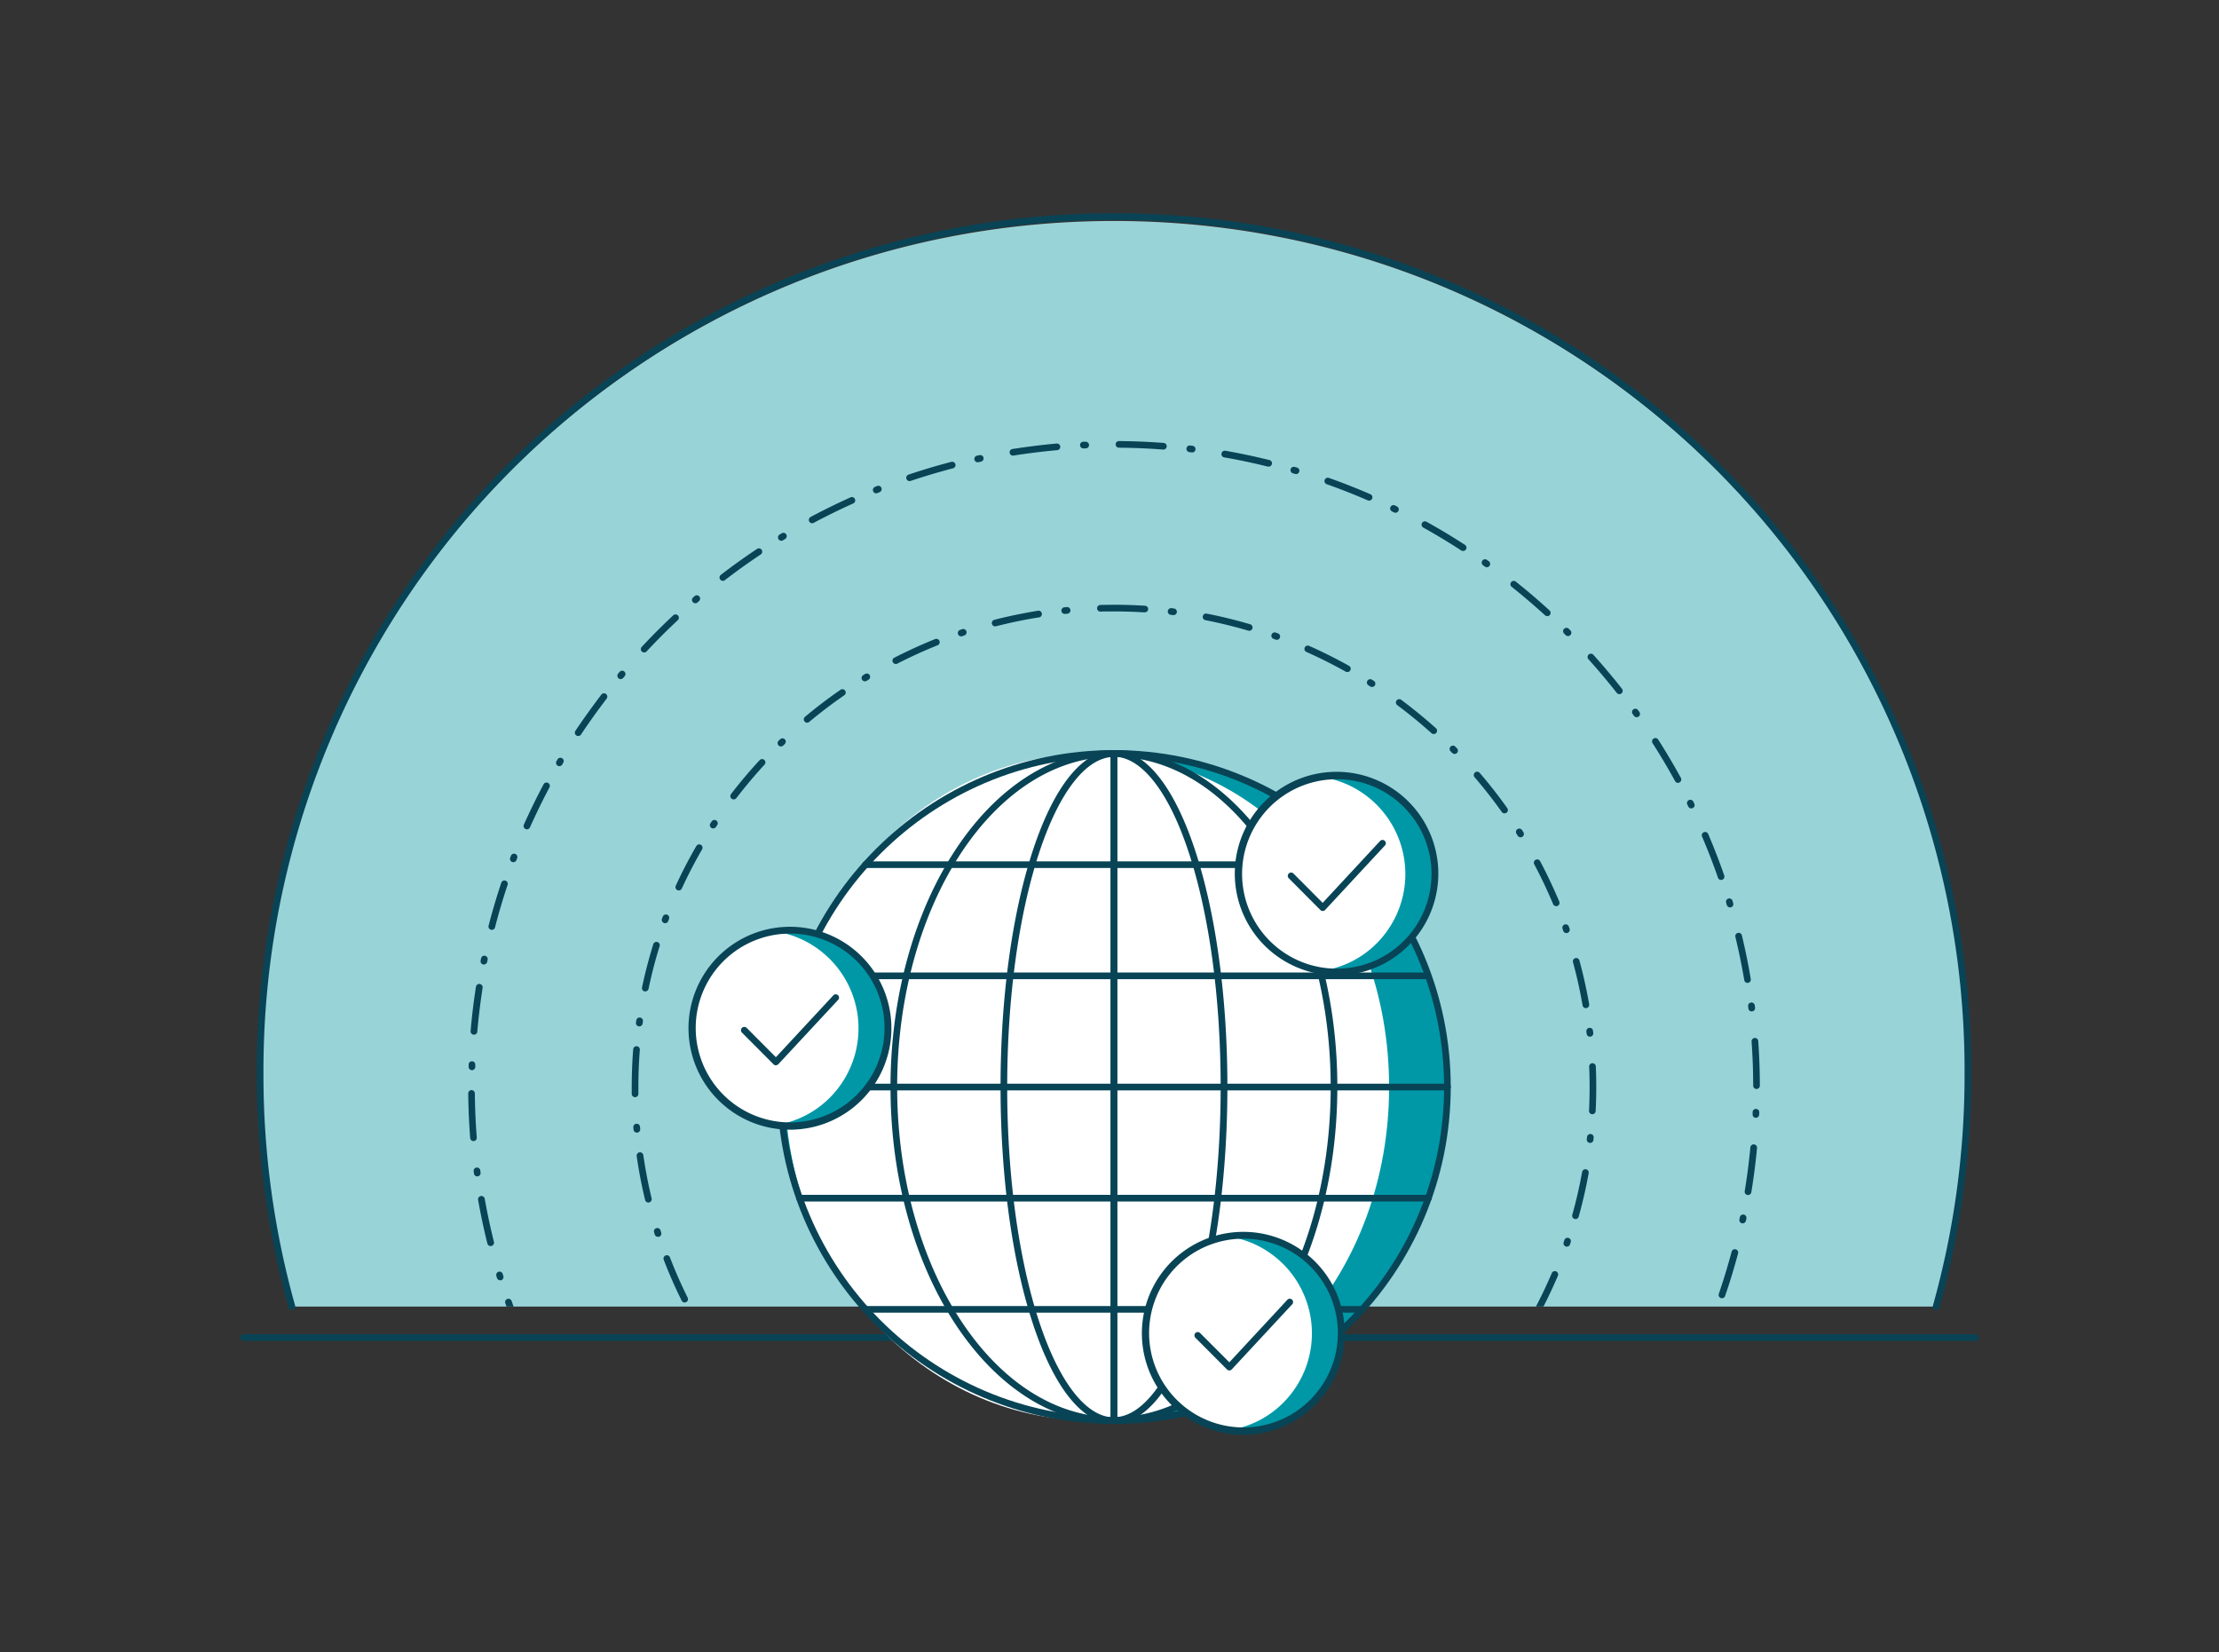 <svg id="Digital" xmlns="http://www.w3.org/2000/svg" xmlns:xlink="http://www.w3.org/1999/xlink" viewBox="0 0 1000 744.59"><rect x="0" y="0" width="1000" height="744.59" fill="#333333" stroke="none"/><defs><style>.cls-1{fill:none;}.cls-2{fill:#98d3d8;}.cls-3{fill:#084456;}.cls-4{fill:#0098a7;}.cls-5{fill:#fff;}.cls-6{clip-path:url(#clip-path);}</style><clipPath id="clip-path"><rect class="cls-1" x="201.54" y="186.96" width="602.39" height="401.79"/></clipPath></defs><path class="cls-2" d="M131.55,588.76a386.39,386.39,0,0,1-14.32-104.39c0-212.49,172.27-384.8,384.81-384.8s384.8,172.31,384.8,384.8a386,386,0,0,1-14.32,104.39"/><path class="cls-3" d="M872.52,590.26a1.51,1.51,0,0,1-1.45-1.91,385,385,0,0,0,14.27-104,383.31,383.31,0,1,0-766.61,0,384.89,384.89,0,0,0,14.27,104,1.5,1.5,0,0,1-2.89.82,388.17,388.17,0,0,1-14.38-104.8,386.31,386.31,0,1,1,772.61,0A388.23,388.23,0,0,1,874,589.17,1.49,1.49,0,0,1,872.52,590.26Z"/><path class="cls-3" d="M890.13,604.2H109.87a1.5,1.5,0,0,1,0-3H890.13a1.5,1.5,0,0,1,0,3Z"/><circle class="cls-4" cx="502.04" cy="489.82" r="150.28"/><path class="cls-5" d="M353.74,489.82c0,83,61.9,150.28,138.27,150.28s134-67.28,134-150.28S568.37,339.54,492,339.54,353.74,406.82,353.74,489.82Z"/><path class="cls-3" d="M502,641.6c-55.52,0-100.69-68.09-100.69-151.78S446.52,338,502,338a1.5,1.5,0,0,1,0,3c-53.87,0-97.69,66.74-97.69,148.78S448.17,638.6,502,638.6a1.5,1.5,0,1,1,0,3Z"/><path class="cls-3" d="M502,641.6a1.5,1.5,0,0,1,0-3c53.86,0,97.68-66.74,97.68-148.78S555.9,341,502,341a1.5,1.5,0,0,1,0-3c55.51,0,100.68,68.09,100.68,151.78S557.55,641.6,502,641.6Z"/><path class="cls-3" d="M502,641.6a1.5,1.5,0,0,1,0-3c12.36,0,24.62-15.67,33.64-43,9.32-28.23,14.45-65.81,14.45-105.79S545,412.26,535.68,384c-9-27.32-21.28-43-33.64-43a1.5,1.5,0,0,1,0-3c13.94,0,26.9,16,36.49,45,9.41,28.53,14.6,66.44,14.6,106.74s-5.19,78.2-14.6,106.73C528.94,625.6,516,641.6,502,641.6Z"/><path class="cls-3" d="M502,641.6c-14,0-26.91-16-36.5-45.05-9.41-28.53-14.6-66.44-14.6-106.73s5.19-78.21,14.6-106.74c9.59-29.05,22.55-45,36.5-45a1.5,1.5,0,0,1,0,3c-12.37,0-24.63,15.66-33.65,43-9.31,28.24-14.45,65.81-14.45,105.8s5.14,77.56,14.45,105.79c9,27.32,21.28,43,33.65,43a1.5,1.5,0,1,1,0,3Z"/><path class="cls-3" d="M652.32,491.32H351.75a1.5,1.5,0,0,1,0-3H652.32a1.5,1.5,0,0,1,0,3Z"/><path class="cls-3" d="M643.76,541.41H360.31a1.5,1.5,0,0,1,0-3H643.76a1.5,1.5,0,0,1,0,3Z"/><path class="cls-3" d="M502,641.6a1.5,1.5,0,0,1-1.5-1.5V339.54a1.5,1.5,0,0,1,3,0V640.1A1.5,1.5,0,0,1,502,641.6Z"/><path class="cls-3" d="M502,641.6a1.5,1.5,0,0,1-1.5-1.5V339.54a1.5,1.5,0,0,1,3,0V640.1A1.5,1.5,0,0,1,502,641.6Z"/><path class="cls-3" d="M614.05,591.5H390a1.5,1.5,0,0,1,0-3h224a1.5,1.5,0,0,1,0,3Z"/><path class="cls-3" d="M614.05,391.13H390a1.5,1.5,0,0,1,0-3h224a1.5,1.5,0,0,1,0,3Z"/><path class="cls-3" d="M643.05,441.22H361a1.5,1.5,0,0,1,0-3h282a1.5,1.5,0,0,1,0,3Z"/><path class="cls-3" d="M502,641.6c-83.7,0-151.79-68.09-151.79-151.78S418.34,338,502,338s151.78,68.09,151.78,151.78S585.73,641.6,502,641.6ZM502,341c-82,0-148.79,66.74-148.79,148.78S420,638.6,502,638.6s148.78-66.74,148.78-148.78S584.07,341,502,341Z"/><path class="cls-4" d="M629.6,359a44.18,44.18,0,1,0,7.68,62,44.16,44.16,0,0,0-7.68-62"/><path class="cls-5" d="M624,421a43.56,43.56,0,0,1-28.27,16.45,44.11,44.11,0,0,1-28.13-70.8,43.43,43.43,0,0,1,28.22-16.46A43.56,43.56,0,0,1,616.3,359,44.19,44.19,0,0,1,624,421Z"/><path class="cls-3" d="M602.35,439.5a45.86,45.86,0,1,1,5.71-.36A45.84,45.84,0,0,1,602.35,439.5Zm.18-88.38a43.74,43.74,0,0,0-5.34.33,42.68,42.68,0,1,0,31.49,8.7h0A42.31,42.31,0,0,0,602.53,351.12Z"/><path class="cls-3" d="M596.1,410.5a1.5,1.5,0,0,1-1.06-.44l-14.26-14.32a1.5,1.5,0,0,1,2.13-2.12l13.15,13.21,26-28a1.5,1.5,0,0,1,2.2,2L597.2,410a1.52,1.52,0,0,1-1.07.48Z"/><path class="cls-4" d="M383.18,428.52a44.18,44.18,0,1,0,7.68,62,44.16,44.16,0,0,0-7.68-62"/><path class="cls-5" d="M377.57,490.52A43.61,43.61,0,0,1,349.31,507a44.12,44.12,0,0,1-28.14-70.8,43.37,43.37,0,0,1,28.23-16.46,43.45,43.45,0,0,1,20.48,8.81A44.18,44.18,0,0,1,377.57,490.52Z"/><path class="cls-3" d="M355.93,509.05a45.72,45.72,0,1,1,5.71-.35A47.69,47.69,0,0,1,355.93,509.05Zm.18-88.37a43.45,43.45,0,0,0-5.33.33,42.54,42.54,0,1,0,5.33-.33Z"/><path class="cls-3" d="M349.68,480.05a1.5,1.5,0,0,1-1.06-.44l-14.26-14.32a1.5,1.5,0,0,1,2.13-2.12l13.16,13.22,26-28a1.5,1.5,0,0,1,2.2,2l-27.06,29.11a1.5,1.5,0,0,1-1.07.48Z"/><path class="cls-4" d="M587.5,566a44.18,44.18,0,1,0,7.68,62,44.16,44.16,0,0,0-7.68-62"/><path class="cls-5" d="M581.89,628a43.53,43.53,0,0,1-28.26,16.46,44.11,44.11,0,0,1-28.14-70.8,43.43,43.43,0,0,1,28.23-16.46A43.55,43.55,0,0,1,574.2,566,44.18,44.18,0,0,1,581.89,628Z"/><path class="cls-3" d="M560.25,646.52a45.72,45.72,0,1,1,5.71-.35A45.82,45.82,0,0,1,560.25,646.52Zm.18-88.37a43.74,43.74,0,0,0-5.34.33,42.53,42.53,0,1,0,5.34-.33Z"/><path class="cls-3" d="M554,617.53a1.47,1.47,0,0,1-1.06-.45l-14.26-14.32a1.5,1.5,0,0,1,2.13-2.11L554,613.86l26-28a1.5,1.5,0,1,1,2.2,2L555.1,617.05a1.5,1.5,0,0,1-1.07.48Z"/><g class="cls-6"><path class="cls-3" d="M502,780.86c-6.69,0-13.45-.23-20.08-.69a1.48,1.48,0,0,1-1.39-1.59,1.5,1.5,0,0,1,1.59-1.4c6.57.45,13.26.68,19.88.68a1.5,1.5,0,1,1,0,3Zm10.49-.19a1.5,1.5,0,0,1,0-3l1,0a1.5,1.5,0,1,1,.12,3l-1,0Zm13-.75a1.5,1.5,0,0,1-.12-3c6.59-.53,13.24-1.29,19.75-2.28a1.5,1.5,0,1,1,.45,3c-6.59,1-13.3,1.77-20,2.3Zm-55.38-.81H470l-1-.11a1.5,1.5,0,0,1,.34-3l1,.11a1.5,1.5,0,0,1-.16,3Zm-15.85-2.19-.25,0c-6.57-1.1-13.2-2.44-19.69-4A1.5,1.5,0,1,1,435,770c6.42,1.54,13,2.86,19.49,4a1.5,1.5,0,0,1-.25,3ZM560.12,775a1.5,1.5,0,0,1-.3-3l1-.2a1.5,1.5,0,1,1,.62,2.93l-1,.21Zm12.67-2.89a1.5,1.5,0,0,1-.37-3c6.4-1.61,12.83-3.47,19.1-5.53a1.5,1.5,0,1,1,.94,2.85c-6.34,2.08-12.84,4-19.3,5.59A1.64,1.64,0,0,1,572.79,772.12Zm-149.71-2.2a1.4,1.4,0,0,1-.41-.06l-1-.28a1.5,1.5,0,1,1,.83-2.88l1,.27a1.5,1.5,0,0,1-.41,2.95Zm-15.26-4.8a1.4,1.4,0,0,1-.49-.08c-6.32-2.18-12.63-4.61-18.78-7.22a1.5,1.5,0,1,1,1.17-2.76c6.09,2.59,12.34,5,18.59,7.15a1.5,1.5,0,0,1-.49,2.91Zm198.29-3.6a1.51,1.51,0,0,1-1.4-1,1.49,1.49,0,0,1,.87-1.93l.92-.36a1.5,1.5,0,0,1,1.09,2.79l-.94.37A1.47,1.47,0,0,1,606.11,761.52Zm12-4.95a1.5,1.5,0,0,1-.61-2.87c6-2.65,12.06-5.55,17.91-8.61a1.5,1.5,0,0,1,1.39,2.65c-5.91,3.1-12,6-18.09,8.71A1.61,1.61,0,0,1,618.1,756.57ZM378.17,753a1.5,1.5,0,0,1-.64-.15l-.91-.43a1.5,1.5,0,1,1,1.3-2.7l.9.42a1.5,1.5,0,0,1-.65,2.86Zm-14.27-7.27a1.4,1.4,0,0,1-.71-.19c-5.86-3.19-11.69-6.63-17.32-10.23a1.5,1.5,0,0,1,1.62-2.53c5.57,3.56,11.33,7,17.13,10.13a1.49,1.49,0,0,1,.6,2A1.51,1.51,0,0,1,363.9,745.74Zm285.27-5.12a1.5,1.5,0,0,1-.77-2.79l.86-.51a1.5,1.5,0,1,1,1.53,2.58l-.85.51A1.54,1.54,0,0,1,649.17,740.62Zm11-6.87a1.5,1.5,0,0,1-.83-2.75c5.52-3.61,11-7.46,16.25-11.45a1.5,1.5,0,0,1,1.81,2.39c-5.31,4-10.84,7.92-16.41,11.57A1.47,1.47,0,0,1,660.19,733.75Zm-323.5-4.86a1.56,1.56,0,0,1-.86-.27l-.82-.57a1.5,1.5,0,0,1-.36-2.09,1.48,1.48,0,0,1,2.08-.37l.82.57a1.5,1.5,0,0,1,.37,2.09A1.48,1.48,0,0,1,336.69,728.89Zm-12.86-9.52a1.48,1.48,0,0,1-.93-.32c-5.25-4.11-10.42-8.46-15.39-12.92a1.51,1.51,0,0,1-.11-2.12,1.49,1.49,0,0,1,2.12-.11c4.91,4.42,10,8.72,15.23,12.79a1.5,1.5,0,0,1-.92,2.68Zm364.4-6.48a1.48,1.48,0,0,1-1.15-.54,1.5,1.5,0,0,1,.18-2.11l.76-.64a1.5,1.5,0,1,1,1.94,2.29l-.76.64A1.5,1.5,0,0,1,688.23,712.89ZM698,704.3a1.49,1.49,0,0,1-1.1-.48,1.51,1.51,0,0,1,.08-2.12c4.86-4.47,9.63-9.17,14.17-14a1.5,1.5,0,1,1,2.17,2.06c-4.58,4.84-9.39,9.59-14.3,14.11A1.53,1.53,0,0,1,698,704.3Zm-398.21-6a1.51,1.51,0,0,1-1-.42l-.72-.71a1.5,1.5,0,0,1,2.1-2.14l.72.7a1.5,1.5,0,0,1-1.05,2.57Zm-11.13-11.48a1.52,1.52,0,0,1-1.11-.49c-4.5-4.91-8.9-10.05-13.06-15.27a1.5,1.5,0,0,1,2.34-1.87c4.12,5.16,8.47,10.25,12.93,15.11a1.5,1.5,0,0,1-.09,2.12A1.52,1.52,0,0,1,288.64,686.82Zm433.61-7.7a1.5,1.5,0,0,1-1.14-2.48l.64-.76a1.5,1.5,0,0,1,2.29,2l-.65.76A1.5,1.5,0,0,1,722.25,679.12ZM730.47,669a1.48,1.48,0,0,1-.92-.31,1.5,1.5,0,0,1-.26-2.11c4.06-5.22,8-10.64,11.68-16.1a1.5,1.5,0,0,1,2.49,1.68c-3.72,5.52-7.7,11-11.81,16.26A1.49,1.49,0,0,1,730.47,669Zm-462.11-6.93a1.5,1.5,0,0,1-1.21-.62l-.59-.8a1.5,1.5,0,1,1,2.42-1.77l.59.8a1.51,1.51,0,0,1-.32,2.1A1.55,1.55,0,0,1,268.36,662.11ZM259.27,649a1.51,1.51,0,0,1-1.26-.68c-3.64-5.59-7.13-11.37-10.38-17.19a1.5,1.5,0,0,1,2.63-1.46c3.21,5.76,6.66,11.48,10.27,17a1.51,1.51,0,0,1-.44,2.08A1.53,1.53,0,0,1,259.27,649Zm491-8.75a1.43,1.43,0,0,1-.77-.22,1.51,1.51,0,0,1-.52-2.06l.51-.85a1.51,1.51,0,0,1,2.06-.52,1.49,1.49,0,0,1,.52,2.05l-.52.87A1.48,1.48,0,0,1,750.29,640.21Zm6.46-11.3a1.54,1.54,0,0,1-.72-.18,1.49,1.49,0,0,1-.6-2c3.15-5.81,6.14-11.81,8.88-17.82a1.5,1.5,0,0,1,2.73,1.24c-2.77,6.08-5.79,12.14-9,18A1.51,1.51,0,0,1,756.75,628.91Zm-513.41-7.63a1.52,1.52,0,0,1-1.35-.82l-.45-.9a1.5,1.5,0,0,1,2.69-1.34l.44.89a1.49,1.49,0,0,1-1.33,2.17Zm-6.8-14.45a1.47,1.47,0,0,1-1.37-.9c-2.67-6.11-5.16-12.38-7.39-18.65a1.5,1.5,0,1,1,2.82-1c2.21,6.2,4.67,12.42,7.32,18.46a1.51,1.51,0,0,1-.78,2A1.57,1.57,0,0,1,236.54,606.83Zm535-9.66a1.52,1.52,0,0,1-.55-.1,1.5,1.5,0,0,1-.84-2l.36-.93a1.5,1.5,0,1,1,2.8,1.1l-.37.93A1.51,1.51,0,0,1,771.54,597.17ZM776,585a1.61,1.61,0,0,1-.48-.08,1.51,1.51,0,0,1-.93-1.91c2.13-6.24,4.08-12.64,5.78-19a1.5,1.5,0,1,1,2.9.77c-1.72,6.45-3.68,12.92-5.85,19.22A1.5,1.5,0,0,1,776,585ZM225.4,576.89a1.5,1.5,0,0,1-1.43-1l-.3-1a1.5,1.5,0,0,1,2.87-.87l.29,1a1.49,1.49,0,0,1-1,1.87A1.31,1.31,0,0,1,225.4,576.89Zm-4.31-15.4a1.5,1.5,0,0,1-1.45-1.14c-1.62-6.46-3-13.07-4.19-19.65a1.5,1.5,0,1,1,3-.52c1.15,6.51,2.55,13.05,4.15,19.45a1.53,1.53,0,0,1-1.46,1.86Zm564.25-10.25a1.63,1.63,0,0,1-.31,0,1.49,1.49,0,0,1-1.15-1.78l.2-1a1.5,1.5,0,1,1,2.94.61l-.21,1A1.5,1.5,0,0,1,785.34,551.24Zm2.4-12.77-.24,0a1.51,1.51,0,0,1-1.24-1.73c1.07-6.51,1.93-13.14,2.55-19.72a1.5,1.5,0,1,1,3,.28c-.62,6.65-1.49,13.35-2.57,19.93A1.5,1.5,0,0,1,787.74,538.47Zm-572.66-8.38a1.51,1.51,0,0,1-1.49-1.3l-.13-1a1.49,1.49,0,0,1,1.29-1.68,1.51,1.51,0,0,1,1.69,1.29l.13,1a1.5,1.5,0,0,1-1.29,1.68Zm-1.69-15.9a1.51,1.51,0,0,1-1.5-1.39c-.52-6.63-.81-13.39-.88-20.07a1.5,1.5,0,0,1,1.48-1.52h0a1.51,1.51,0,0,1,1.5,1.49c.06,6.61.36,13.3.87,19.87a1.49,1.49,0,0,1-1.37,1.61Zm577.93-10.5h-.07a1.5,1.5,0,0,1-1.43-1.57l0-1a1.48,1.48,0,0,1,1.55-1.44,1.51,1.51,0,0,1,1.45,1.56l-.05,1A1.5,1.5,0,0,1,791.32,503.69Zm.26-13a1.5,1.5,0,0,1-1.5-1.49c0-6.61-.26-13.3-.72-19.88a1.5,1.5,0,0,1,3-.21c.47,6.65.71,13.4.73,20.08a1.5,1.5,0,0,1-1.5,1.5Zm-578.94-8.47h0a1.5,1.5,0,0,1-1.45-1.55l0-1a1.48,1.48,0,0,1,1.55-1.45,1.5,1.5,0,0,1,1.45,1.55l0,1A1.49,1.49,0,0,1,212.64,482.22Zm.93-16h-.13a1.49,1.49,0,0,1-1.36-1.62c.57-6.65,1.38-13.36,2.41-19.95a1.5,1.5,0,1,1,3,.46c-1,6.52-1.82,13.16-2.39,19.74A1.49,1.49,0,0,1,213.57,466.25Zm575.84-10.46a1.49,1.49,0,0,1-1.49-1.32l-.12-1a1.5,1.5,0,1,1,3-.38l.13,1a1.49,1.49,0,0,1-1.31,1.66Zm-1.88-12.86a1.48,1.48,0,0,1-1.47-1.25c-1.11-6.52-2.45-13.07-4-19.47a1.5,1.5,0,0,1,2.92-.71c1.56,6.47,2.92,13.09,4,19.68a1.49,1.49,0,0,1-1.22,1.73A1.14,1.14,0,0,1,787.53,442.93ZM218.07,434.6l-.29,0a1.49,1.49,0,0,1-1.18-1.76l.2-1a1.5,1.5,0,1,1,2.94.6l-.2,1A1.5,1.5,0,0,1,218.07,434.6ZM221.63,419a1.18,1.18,0,0,1-.37-.05,1.5,1.5,0,0,1-1.08-1.83c1.67-6.45,3.58-12.93,5.7-19.26a1.5,1.5,0,1,1,2.84.95c-2.09,6.26-4,12.68-5.63,19.06A1.51,1.51,0,0,1,221.63,419Zm558-10.13a1.52,1.52,0,0,1-1.44-1.08l-.28-.95a1.5,1.5,0,1,1,2.87-.86l.29,1a1.49,1.49,0,0,1-1,1.86A1.29,1.29,0,0,1,779.62,408.88Zm-4-12.37a1.49,1.49,0,0,1-1.42-1c-2.16-6.23-4.57-12.46-7.17-18.52a1.5,1.5,0,1,1,2.76-1.18c2.62,6.13,5.06,12.42,7.24,18.71a1.5,1.5,0,0,1-.92,1.91A1.46,1.46,0,0,1,775.64,396.51Zm-544.29-8a1.7,1.7,0,0,1-.54-.09,1.52,1.52,0,0,1-.87-1.94l.36-.94a1.51,1.51,0,0,1,2.81,1.08l-.36.93A1.5,1.5,0,0,1,231.35,388.51Zm6.12-14.8a1.59,1.59,0,0,1-.61-.13,1.51,1.51,0,0,1-.76-2c2.72-6.09,5.69-12.17,8.83-18.07a1.5,1.5,0,1,1,2.64,1.41c-3.1,5.84-6,11.85-8.73,17.89A1.52,1.52,0,0,1,237.47,373.71Zm524.73-9.43a1.5,1.5,0,0,1-1.35-.84l-.44-.89a1.5,1.5,0,0,1,2.69-1.33l.44.9a1.5,1.5,0,0,1-1.34,2.16Zm-6-11.51a1.48,1.48,0,0,1-1.31-.78c-3.17-5.79-6.58-11.54-10.14-17.1a1.5,1.5,0,0,1,2.53-1.62c3.6,5.62,7,11.43,10.24,17.28a1.49,1.49,0,0,1-.6,2A1.44,1.44,0,0,1,756.22,352.77Zm-504.11-7.53a1.49,1.49,0,0,1-.76-.2,1.51,1.51,0,0,1-.53-2.06l.51-.86a1.5,1.5,0,0,1,2.58,1.52l-.5.86A1.49,1.49,0,0,1,252.11,345.24Zm8.48-13.58a1.52,1.52,0,0,1-.83-.25,1.5,1.5,0,0,1-.42-2.08C263,323.78,267,318.27,271,313a1.5,1.5,0,0,1,2.38,1.83c-4,5.25-7.92,10.69-11.57,16.19A1.48,1.48,0,0,1,260.59,331.66Zm477-8.48a1.5,1.5,0,0,1-1.21-.62l-.59-.81a1.5,1.5,0,1,1,2.44-1.76l.58.82a1.49,1.49,0,0,1-1.22,2.37Zm-7.79-10.39a1.5,1.5,0,0,1-1.18-.57c-4.08-5.2-8.39-10.31-12.81-15.21a1.5,1.5,0,0,1,2.23-2c4.46,4.95,8.82,10.12,12.94,15.37a1.5,1.5,0,0,1-.25,2.1A1.48,1.48,0,0,1,729.84,312.79ZM279.72,306a1.5,1.5,0,0,1-1.15-2.47l.64-.77a1.5,1.5,0,1,1,2.3,1.94l-.64.76A1.52,1.52,0,0,1,279.72,306Zm10.58-12a1.49,1.49,0,0,1-1.09-2.52c4.55-4.88,9.32-9.67,14.2-14.22a1.49,1.49,0,0,1,2.12.07,1.51,1.51,0,0,1-.07,2.12c-4.83,4.51-9.56,9.24-14.06,14.07A1.47,1.47,0,0,1,290.3,294Zm416.33-7.39a1.52,1.52,0,0,1-1.06-.43l-.7-.7a1.5,1.5,0,0,1,2.11-2.14l.72.71a1.5,1.5,0,0,1-1.07,2.56Zm-9.39-9a1.51,1.51,0,0,1-1-.39c-4.88-4.46-10-8.8-15.13-12.91A1.5,1.5,0,0,1,683,262c5.22,4.15,10.37,8.54,15.29,13.05a1.49,1.49,0,0,1,.1,2.12A1.51,1.51,0,0,1,697.24,277.65Zm-383.88-5.79a1.5,1.5,0,0,1-1-2.63l.76-.65a1.5,1.5,0,0,1,1.95,2.27l-.75.65A1.49,1.49,0,0,1,313.36,271.86Zm12.39-10.09a1.5,1.5,0,0,1-.91-2.69c5.28-4.07,10.77-8,16.33-11.7a1.5,1.5,0,0,1,1.66,2.5c-5.5,3.66-10.93,7.55-16.16,11.58A1.52,1.52,0,0,1,325.75,261.77Zm344.3-6.13a1.45,1.45,0,0,1-.86-.28l-.82-.58a1.5,1.5,0,0,1,1.74-2.45l.82.58a1.51,1.51,0,0,1-.88,2.73Zm-10.74-7.33a1.53,1.53,0,0,1-.82-.24c-5.54-3.61-11.28-7.06-17-10.26a1.5,1.5,0,1,1,1.45-2.62c5.83,3.23,11.63,6.72,17.24,10.36a1.5,1.5,0,0,1-.82,2.76Zm-307.2-4.61a1.52,1.52,0,0,1-1.29-.72,1.5,1.5,0,0,1,.51-2.06l.85-.52a1.5,1.5,0,1,1,1.55,2.56l-.85.52A1.46,1.46,0,0,1,352.11,243.7ZM366,235.78a1.5,1.5,0,0,1-.71-2.82c5.88-3.15,12-6.12,18-8.85a1.5,1.5,0,0,1,1.23,2.74c-6,2.7-12,5.64-17.83,8.75A1.53,1.53,0,0,1,366,235.78Zm262.87-4.73a1.58,1.58,0,0,1-.66-.15l-.89-.44a1.5,1.5,0,1,1,1.31-2.7l.91.45a1.5,1.5,0,0,1-.67,2.84ZM617,225.59a1.61,1.61,0,0,1-.6-.12c-6.07-2.64-12.3-5.09-18.52-7.29a1.5,1.5,0,1,1,1-2.83c6.29,2.22,12.58,4.7,18.72,7.37a1.5,1.5,0,0,1-.6,2.87Zm-222.11-3.28a1.51,1.51,0,0,1-1.39-.94,1.5,1.5,0,0,1,.84-2l.93-.38a1.5,1.5,0,1,1,1.1,2.8l-.92.36A1.55,1.55,0,0,1,394.92,222.31Zm15-5.52a1.5,1.5,0,0,1-.47-2.92c6.32-2.13,12.8-4.06,19.25-5.74a1.5,1.5,0,1,1,.76,2.9c-6.38,1.67-12.8,3.58-19.06,5.68A1.61,1.61,0,0,1,409.93,216.79Zm174.19-3.17a1.54,1.54,0,0,1-.43-.06l-1-.28a1.5,1.5,0,0,1,.84-2.88l1,.28a1.5,1.5,0,0,1-.42,2.94Zm-12.55-3.41a1.47,1.47,0,0,1-.36,0c-6.4-1.59-13-3-19.46-4.1a1.5,1.5,0,0,1,.52-3c6.57,1.15,13.19,2.55,19.66,4.15a1.5,1.5,0,0,1-.36,3ZM440.76,208.3a1.5,1.5,0,0,1-.32-3l1-.21a1.5,1.5,0,0,1,.62,2.94l-1,.21Zm15.72-3a1.49,1.49,0,0,1-1.48-1.26,1.5,1.5,0,0,1,1.24-1.72c6.58-1,13.29-1.87,19.94-2.46a1.52,1.52,0,0,1,1.63,1.37,1.5,1.5,0,0,1-1.36,1.62c-6.59.58-13.22,1.4-19.74,2.44Zm80.7-1.45H537l-1-.12a1.5,1.5,0,0,1-1.31-1.67,1.48,1.48,0,0,1,1.66-1.31l1,.12a1.5,1.5,0,0,1-.18,3Zm-12.93-1.28h-.12c-6.56-.5-13.25-.78-19.86-.83a1.5,1.5,0,0,1,0-3h0c6.68.05,13.44.34,20.07.84a1.5,1.5,0,0,1-.11,3Zm-36-.52a1.5,1.5,0,0,1-.07-3l1,0a1.52,1.52,0,0,1,1.59,1.43,1.49,1.49,0,0,1-1.41,1.56l-1,0Z"/><path class="cls-3" d="M502,707.16c-6.7,0-13.47-.31-20.1-.92a1.5,1.5,0,0,1,.27-3,217.28,217.28,0,0,0,32.07.57,1.49,1.49,0,0,1,1.59,1.41,1.51,1.51,0,0,1-1.42,1.58C510.34,707,506.17,707.16,502,707.16Zm27.25-1.71a1.5,1.5,0,0,1-.18-3l1-.13a1.5,1.5,0,0,1,.39,3l-1,.13Zm-59.12-.63-.22,0-1-.15a1.5,1.5,0,0,1,.46-3l1,.15a1.5,1.5,0,0,1-.22,3Zm72-1.39a1.5,1.5,0,0,1-.28-3c6.48-1.23,13-2.77,19.31-4.59a1.5,1.5,0,1,1,.83,2.88c-6.42,1.85-13,3.41-19.58,4.65A1.33,1.33,0,0,1,542.13,703.43Zm-87.68-1.55a1.86,1.86,0,0,1-.33,0c-6.53-1.48-13.06-3.28-19.41-5.35a1.5,1.5,0,1,1,.93-2.85c6.26,2,12.7,3.82,19.14,5.27a1.5,1.5,0,0,1-.33,3Zm121.38-7.71a1.5,1.5,0,0,1-.51-2.91l.93-.34a1.5,1.5,0,1,1,1,2.81l-.95.35A1.52,1.52,0,0,1,575.83,694.17Zm-152-1.65a1.47,1.47,0,0,1-.54-.1l-.94-.37a1.5,1.5,0,1,1,1.1-2.79l.93.36a1.5,1.5,0,0,1-.55,2.9Zm164-3.16a1.5,1.5,0,0,1-.6-2.88c6-2.63,12-5.57,17.81-8.76a1.5,1.5,0,1,1,1.45,2.63c-5.87,3.23-11.94,6.22-18.07,8.88A1.37,1.37,0,0,1,587.88,689.36Zm-178.71-3.21a1.46,1.46,0,0,1-.64-.15c-6-2.88-12-6.09-17.74-9.52a1.5,1.5,0,1,1,1.54-2.57c5.66,3.38,11.55,6.54,17.49,9.39a1.5,1.5,0,0,1,.71,2A1.52,1.52,0,0,1,409.17,686.15Zm209.51-13.29a1.5,1.5,0,0,1-.81-2.76l.83-.54a1.5,1.5,0,0,1,1.64,2.51l-.85.55A1.5,1.5,0,0,1,618.68,672.86Zm-237.25-2.61a1.54,1.54,0,0,1-.84-.26l-.83-.57a1.5,1.5,0,0,1,1.69-2.48l.82.56a1.51,1.51,0,0,1-.84,2.75Zm248-4.75a1.5,1.5,0,0,1-.89-2.71c5.32-3.9,10.52-8.09,15.45-12.46a1.5,1.5,0,0,1,2,2.25c-5,4.43-10.28,8.68-15.67,12.63A1.43,1.43,0,0,1,629.38,665.5Zm-260.86-4.7a1.52,1.52,0,0,1-.93-.32c-5.25-4.14-10.36-8.58-15.21-13.19a1.5,1.5,0,1,1,2.07-2.17c4.78,4.54,9.82,8.92,15,13a1.51,1.51,0,0,1,.25,2.11A1.53,1.53,0,0,1,368.52,660.8Zm287.3-18.16a1.51,1.51,0,0,1-1.07-2.56l.69-.7a1.5,1.5,0,1,1,2.15,2.09l-.71.72A1.48,1.48,0,0,1,655.82,642.64ZM345,639.2a1.49,1.49,0,0,1-1.09-.47l-.69-.73a1.5,1.5,0,0,1,2.19-2l.68.72a1.5,1.5,0,0,1-.06,2.12A1.47,1.47,0,0,1,345,639.2Zm319.7-6.1a1.46,1.46,0,0,1-1-.37,1.49,1.49,0,0,1-.15-2.11c4.34-5,8.5-10.2,12.36-15.54a1.5,1.5,0,1,1,2.43,1.76c-3.92,5.41-8.13,10.71-12.53,15.75A1.48,1.48,0,0,1,664.65,633.1Zm-330.23-5.93a1.46,1.46,0,0,1-1.16-.56c-4.22-5.19-8.24-10.64-12-16.19a1.5,1.5,0,0,1,2.49-1.67c3.67,5.48,7.64,10.85,11.79,16a1.5,1.5,0,0,1-1.16,2.45Zm351-22.17a1.45,1.45,0,0,1-.79-.23,1.49,1.49,0,0,1-.48-2.06l.52-.85a1.5,1.5,0,1,1,2.56,1.58l-.53.86A1.52,1.52,0,0,1,685.45,605Zm-369.29-4a1.51,1.51,0,0,1-1.29-.74l-.51-.86a1.5,1.5,0,1,1,2.59-1.52l.5.86a1.5,1.5,0,0,1-1.29,2.26ZM692,593.75a1.39,1.39,0,0,1-.71-.18,1.5,1.5,0,0,1-.61-2c3.14-5.8,6.05-11.82,8.63-17.88a1.5,1.5,0,0,1,2.76,1.18c-2.62,6.14-5.57,12.24-8.75,18.13A1.5,1.5,0,0,1,692,593.75Zm-383.46-6.84a1.5,1.5,0,0,1-1.34-.84c-3-6-5.7-12.19-8.09-18.42a1.5,1.5,0,0,1,.86-1.94,1.51,1.51,0,0,1,1.94.86c2.36,6.15,5.05,12.26,8,18.17a1.5,1.5,0,0,1-.68,2A1.44,1.44,0,0,1,308.53,586.91Zm397.56-25.16a1.47,1.47,0,0,1-.5-.09,1.49,1.49,0,0,1-.92-1.9l.32-1a1.5,1.5,0,0,1,2.84,1l-.33,1A1.49,1.49,0,0,1,706.09,561.75ZM296.5,557.3a1.51,1.51,0,0,1-1.43-1l-.3-1a1.49,1.49,0,0,1,1-1.88,1.51,1.51,0,0,1,1.89,1l.3,1a1.51,1.51,0,0,1-1,1.89A1.47,1.47,0,0,1,296.5,557.3Zm413.46-8a1.39,1.39,0,0,1-.4-.06,1.49,1.49,0,0,1-1-1.84c1.77-6.35,3.27-12.86,4.44-19.35a1.5,1.5,0,0,1,2.95.54c-1.19,6.58-2.7,13.18-4.5,19.61A1.5,1.5,0,0,1,710,549.34Zm-417.78-7.43a1.51,1.51,0,0,1-1.46-1.15c-1.57-6.49-2.84-13.14-3.8-19.77a1.5,1.5,0,1,1,3-.42c.94,6.53,2.2,13.09,3.74,19.48a1.53,1.53,0,0,1-1.45,1.86ZM716.59,515h-.17a1.5,1.5,0,0,1-1.32-1.66l.1-1a1.5,1.5,0,0,1,3,.32l-.11,1A1.5,1.5,0,0,1,716.59,515ZM287,510.37a1.5,1.5,0,0,1-1.49-1.37l-.09-1a1.5,1.5,0,0,1,3-.26l.09,1a1.5,1.5,0,0,1-1.36,1.63Zm430.6-8.3h-.08a1.49,1.49,0,0,1-1.42-1.57c.17-3.54.26-7.13.26-10.68,0-3.05-.06-6.14-.19-9.17a1.48,1.48,0,0,1,1.43-1.56,1.51,1.51,0,0,1,1.56,1.43c.13,3.08.2,6.21.2,9.3,0,3.6-.09,7.24-.27,10.83A1.49,1.49,0,0,1,717.62,502.07Zm-431.41-7.68a1.49,1.49,0,0,1-1.5-1.47c0-1,0-2.07,0-3.1,0-5.67.22-11.4.66-17a1.49,1.49,0,0,1,1.61-1.38,1.5,1.5,0,0,1,1.38,1.62c-.43,5.54-.65,11.18-.65,16.78,0,1,0,2,0,3.05a1.5,1.5,0,0,1-1.48,1.52Zm430.33-27.25a1.5,1.5,0,0,1-1.49-1.33l-.12-1a1.5,1.5,0,0,1,1.32-1.66,1.48,1.48,0,0,1,1.66,1.31l.12,1a1.5,1.5,0,0,1-1.33,1.66Zm-428.43-4.65h-.2a1.5,1.5,0,0,1-1.29-1.69l.14-1a1.5,1.5,0,0,1,3,.42l-.14,1A1.5,1.5,0,0,1,288.11,462.49Zm426.59-8.21a1.51,1.51,0,0,1-1.48-1.25c-1.12-6.49-2.57-13-4.3-19.37a1.5,1.5,0,1,1,2.89-.79c1.76,6.46,3.23,13.07,4.37,19.65a1.5,1.5,0,0,1-1.22,1.73Zm-423.88-7.55-.31,0a1.5,1.5,0,0,1-1.16-1.78c1.38-6.53,3.09-13.09,5.07-19.47a1.5,1.5,0,1,1,2.87.89c-2,6.29-3.64,12.76-5,19.2A1.5,1.5,0,0,1,290.82,446.73Zm415.11-26.28a1.51,1.51,0,0,1-1.42-1l-.33-.94a1.51,1.51,0,0,1,.92-1.91,1.49,1.49,0,0,1,1.91.91l.34.95a1.5,1.5,0,0,1-.93,1.91A1.41,1.41,0,0,1,705.93,420.45ZM299.74,416a1.42,1.42,0,0,1-.53-.1,1.5,1.5,0,0,1-.88-1.93l.36-.94a1.5,1.5,0,0,1,2.81,1.06l-.36.93A1.48,1.48,0,0,1,299.74,416Zm401.55-7.69a1.49,1.49,0,0,1-1.38-.92c-2.54-6.08-5.4-12.11-8.5-17.93a1.5,1.5,0,0,1,2.65-1.41c3.14,5.9,6,12,8.62,18.18a1.5,1.5,0,0,1-.81,2A1.46,1.46,0,0,1,701.29,408.33ZM305.9,401.24a1.56,1.56,0,0,1-.63-.14,1.5,1.5,0,0,1-.73-2c2.8-6.07,5.91-12.08,9.26-17.87a1.5,1.5,0,1,1,2.6,1.5c-3.3,5.71-6.38,11.64-9.14,17.63A1.51,1.51,0,0,1,305.9,401.24ZM685.24,377.3a1.48,1.48,0,0,1-1.27-.71l-.52-.84a1.5,1.5,0,1,1,2.53-1.6l.54.85a1.51,1.51,0,0,1-.48,2.07A1.54,1.54,0,0,1,685.24,377.3Zm-363.84-4a1.56,1.56,0,0,1-.82-.24,1.51,1.51,0,0,1-.43-2.08l.56-.84a1.49,1.49,0,0,1,2.07-.42,1.51,1.51,0,0,1,.43,2.08l-.55.82A1.51,1.51,0,0,1,321.4,373.27ZM678,366.5a1.49,1.49,0,0,1-1.22-.63c-3.82-5.37-7.94-10.63-12.24-15.63a1.5,1.5,0,1,1,2.27-2c4.37,5.07,8.54,10.41,12.41,15.85A1.5,1.5,0,0,1,678,366.5Zm-347.37-6.28a1.52,1.52,0,0,1-.92-.31,1.5,1.5,0,0,1-.27-2.1c4.06-5.3,8.43-10.48,13-15.39a1.5,1.5,0,0,1,2.21,2c-4.48,4.85-8.78,10-12.79,15.19A1.51,1.51,0,0,1,330.67,360.22Zm324.88-20.49a1.51,1.51,0,0,1-1.06-.44l-.7-.71a1.5,1.5,0,1,1,2.12-2.12l.71.72a1.5,1.5,0,0,1,0,2.12A1.48,1.48,0,0,1,655.55,339.73Zm-303.62-3.38a1.49,1.49,0,0,1-1-2.57l.72-.7a1.5,1.5,0,0,1,2.08,2.16l-.72.69A1.5,1.5,0,0,1,351.93,336.35Zm294.22-5.59a1.47,1.47,0,0,1-1-.38c-4.91-4.41-10.08-8.64-15.36-12.58a1.5,1.5,0,1,1,1.79-2.4c5.36,4,10.6,8.28,15.57,12.75a1.5,1.5,0,0,1,.12,2.12A1.54,1.54,0,0,1,646.15,330.76Zm-282.34-5.1a1.51,1.51,0,0,1-1-2.66c5.14-4.29,10.53-8.39,16-12.18a1.5,1.5,0,0,1,1.71,2.47c-5.42,3.74-10.74,7.78-15.8,12A1.54,1.54,0,0,1,363.81,325.66Zm254.54-16.1a1.5,1.5,0,0,1-.81-.24l-.84-.53a1.5,1.5,0,0,1,1.61-2.53l.85.54a1.5,1.5,0,0,1-.81,2.76ZM389.78,307a1.5,1.5,0,0,1-.79-2.78l.86-.52a1.5,1.5,0,1,1,1.55,2.57l-.84.51A1.51,1.51,0,0,1,389.78,307Zm217.42-4.16a1.54,1.54,0,0,1-.74-.19c-5.76-3.22-11.73-6.21-17.75-8.89a1.5,1.5,0,0,1,1.22-2.74c6.1,2.71,12.16,5.74,18,9a1.49,1.49,0,0,1-.73,2.8ZM403.71,299.2a1.5,1.5,0,0,1-.69-2.84c6-3.05,12.11-5.86,18.31-8.35a1.5,1.5,0,1,1,1.11,2.78c-6.11,2.46-12.18,5.23-18.05,8.24A1.4,1.4,0,0,1,403.71,299.2ZM575.4,288.31a1.58,1.58,0,0,1-.52-.09l-.93-.34a1.5,1.5,0,0,1,1-2.83l.95.35a1.5,1.5,0,0,1-.51,2.91Zm-142.26-1.56a1.51,1.51,0,0,1-.48-2.93l.95-.32a1.5,1.5,0,0,1,.95,2.85l-.94.32A1.61,1.61,0,0,1,433.14,286.75ZM563,284.24a1.54,1.54,0,0,1-.43-.06c-6.32-1.86-12.81-3.45-19.28-4.72a1.5,1.5,0,1,1,.58-2.94c6.56,1.28,13.14,2.89,19.55,4.79a1.5,1.5,0,0,1-.42,2.93Zm-114.56-2a1.5,1.5,0,0,1-.37-2.95c6.47-1.66,13.1-3,19.7-4.09a1.5,1.5,0,0,1,.48,3c-6.52,1-13.06,2.39-19.44,4A1.57,1.57,0,0,1,448.47,282.2Zm80.34-5.08h-.19l-1-.12a1.5,1.5,0,0,1,.36-3l1,.13a1.5,1.5,0,0,1-.18,3Zm-48.88-.52a1.5,1.5,0,0,1-.15-3l1-.1a1.52,1.52,0,0,1,1.64,1.35,1.5,1.5,0,0,1-1.35,1.64l-1,.1Zm35.94-.69h-.09c-4.55-.29-9.17-.44-13.74-.44-2.05,0-4.07,0-6.11.09h0a1.5,1.5,0,0,1,0-3c2.07-.06,4.14-.06,6.19-.09,4.63,0,9.32.15,13.93.44a1.51,1.51,0,0,1,1.4,1.6A1.5,1.5,0,0,1,515.87,275.91Z"/></g></svg>